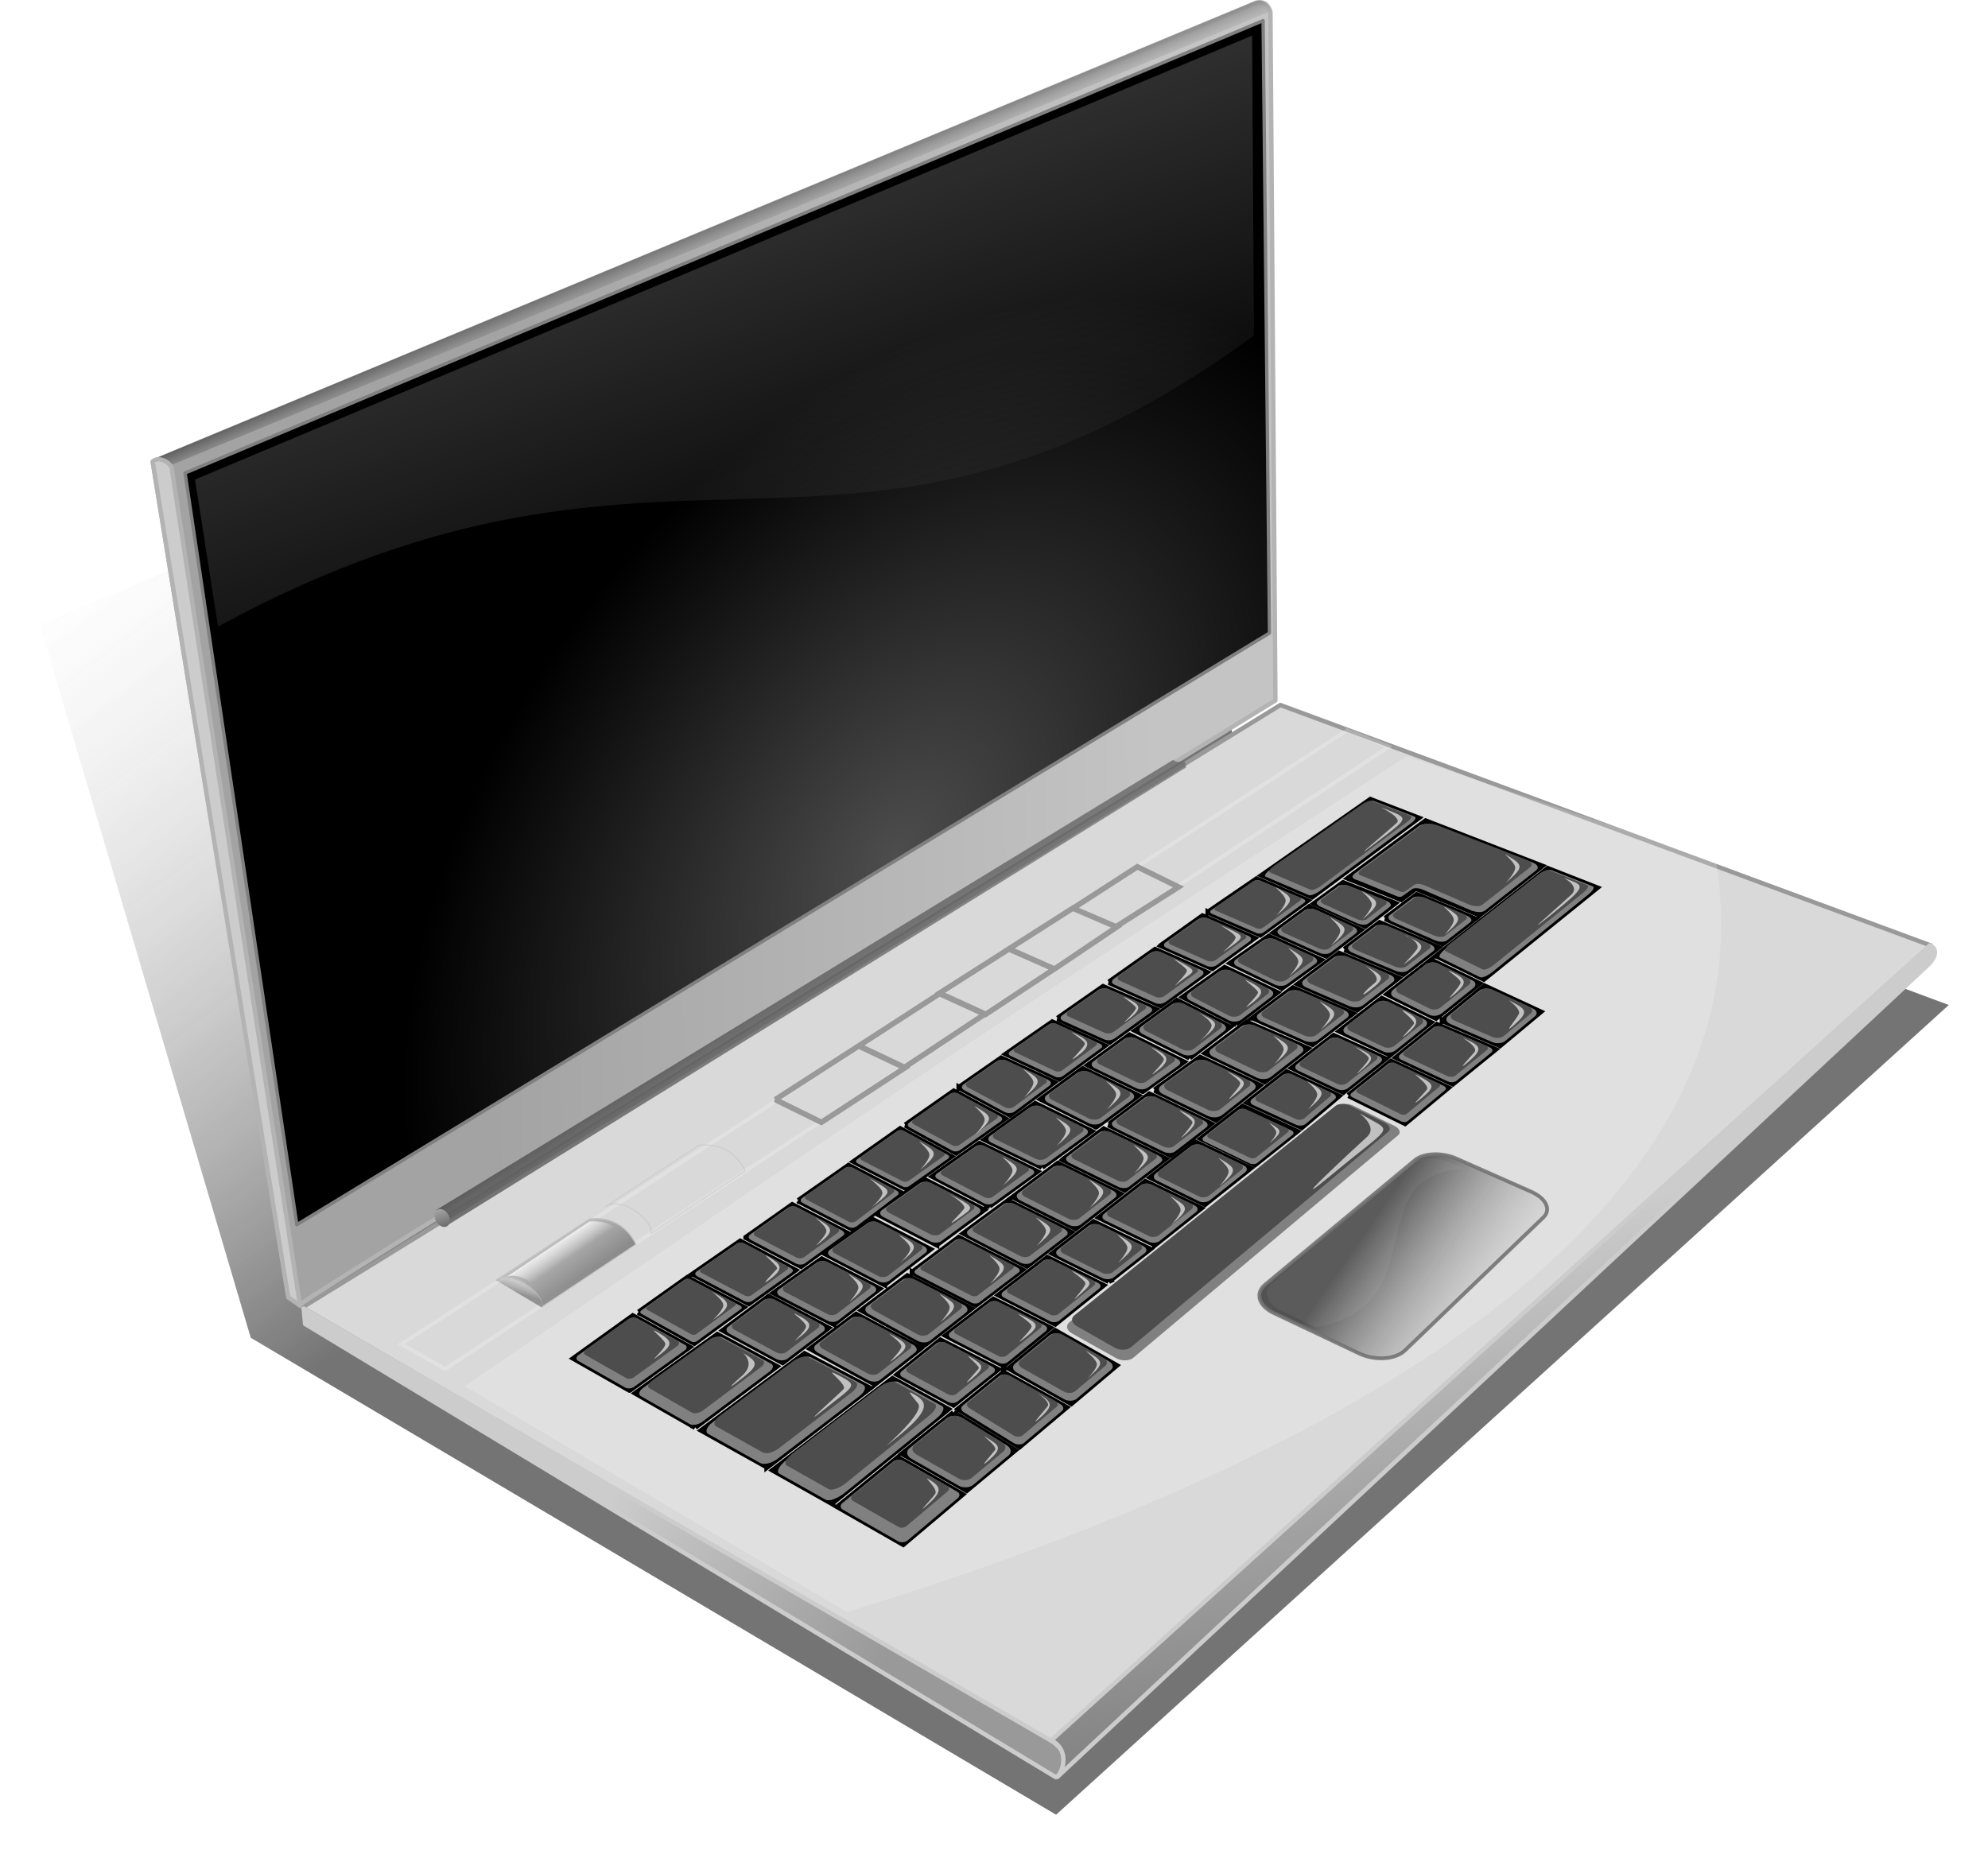 <svg xmlns="http://www.w3.org/2000/svg" xmlns:xlink="http://www.w3.org/1999/xlink" viewBox="0 0 370.31 345.41" version="1.0"><defs><linearGradient id="m" y2="151.5" gradientUnits="userSpaceOnUse" x2="157.94" y1="69.689" x1="128.85"><stop offset="0" stop-color="#fff"/><stop offset="1" stop-color="#fff" stop-opacity="0"/></linearGradient><linearGradient id="c"><stop offset="0" stop-color="#fff"/><stop offset="1" stop-color="#fff" stop-opacity="0"/></linearGradient><linearGradient id="a"><stop offset="0" stop-color="#2b2b2b"/><stop offset="1" stop-color="gray" stop-opacity="0"/></linearGradient><linearGradient id="s" y2="294.59" gradientUnits="userSpaceOnUse" x2="334.11" gradientTransform="matrix(.719 0 0 .715 59.91 72.45)" y1="263.72" x1="289.42"><stop offset="0" stop-color="#404040"/><stop offset="1" stop-color="#fff" stop-opacity="0"/></linearGradient><linearGradient id="i" y2="120.95" gradientUnits="userSpaceOnUse" x2="65.84" y1="110.96" x1="61.558"><stop offset="0" stop-color="#595959"/><stop offset="1" stop-color="#fff" stop-opacity="0"/></linearGradient><linearGradient id="k" y2="263.18" gradientUnits="userSpaceOnUse" x2="175.06" y1="218.95" x1="145.2"><stop offset="0" stop-color="#4a4a4a"/><stop offset="1" stop-color="#ccc" stop-opacity="0"/></linearGradient><linearGradient id="g" y2="352.42" gradientUnits="userSpaceOnUse" x2="343.23" y1="255.79" x1="326.87"><stop offset="0" stop-color="#ccc"/><stop offset="1" stop-color="#7a7a7a"/></linearGradient><linearGradient id="f" y2="349.45" gradientUnits="userSpaceOnUse" x2="172.96" y1="316.25" x1="123.89"><stop offset="0" stop-color="#ccc"/><stop offset="1" stop-color="#999"/></linearGradient><linearGradient id="h" y2="172.54" gradientUnits="userSpaceOnUse" x2="227.05" y1="173.37" x1="102.6"><stop offset="0" stop-color="#a3a3a3"/><stop offset="1" stop-color="#c4c4c4"/></linearGradient><linearGradient id="e" y2="134.43" gradientUnits="userSpaceOnUse" x2="22.171" y1="254.93" x1="113.18"><stop offset="0" stop-color="#464646"/><stop offset="1" stop-color="#ccc" stop-opacity="0"/></linearGradient><linearGradient id="b"><stop offset="0" stop-color="#a3a3a3"/><stop offset="1" stop-color="#515151"/></linearGradient><linearGradient id="r" y2="270.64" xlink:href="#c" gradientUnits="userSpaceOnUse" x2="115.43" y1="267.32" x1="113.22"/><linearGradient id="p" y2="272.67" xlink:href="#a" gradientUnits="userSpaceOnUse" x2="108.32" y1="275.57" x1="107.47"/><linearGradient id="n" y2="259.52" gradientUnits="userSpaceOnUse" x2="93.066" y1="262.8" x1="92.464"><stop offset="0" stop-color="#6f6f6f"/><stop offset="1" stop-color="#a9a9a9"/></linearGradient><linearGradient id="o" y2="275.89" xlink:href="#b" gradientUnits="userSpaceOnUse" x2="117.06" y1="269.24" x1="112.19"/><filter id="l" color-interpolation-filters="sRGB"><feGaussianBlur stdDeviation=".768"/></filter><filter id="q" color-interpolation-filters="sRGB"><feGaussianBlur stdDeviation=".213"/></filter><filter id="u" color-interpolation-filters="sRGB"><feGaussianBlur stdDeviation=".778"/></filter><filter id="d" color-interpolation-filters="sRGB"><feGaussianBlur stdDeviation="3.167"/></filter><filter id="t" color-interpolation-filters="sRGB"><feGaussianBlur stdDeviation=".379"/></filter><radialGradient id="j" gradientUnits="userSpaceOnUse" cy="199.74" cx="180.01" gradientTransform="matrix(.671 -.9 .566 .422 -55.578 271.78)" r="104.54"><stop offset="0" stop-color="#4d4d4d"/><stop offset="1"/></radialGradient></defs><path d="M205.33 377.48L51.47 286.34 11.168 150l216.35-90.098 11.54 111.91 136.82 50.94-170.55 154.73z" transform="translate(-3.477 -29.938) scale(.975)" opacity=".865" filter="url(#d)" fill-rule="evenodd" fill="url(#e)"/><path d="M92.35 238.496l8.877 4.869 17.326-11.458-8.696-4.586-17.508 11.174z" stroke="#000" stroke-width="1.023" fill="none"/><path d="M56.276 243.616l141.12 81.93 162.29-149.38-121.19-44.81-182.22 112.26z" stroke-linejoin="round" fill-rule="evenodd" stroke="#999" stroke-linecap="round" stroke-width=".818" fill="#d9d9d9"/><path d="M261.98 140.916c-89.274 58.098-90.938 59.703-175.42 117.33l71.186 42.106c83.783-25.593 173.23-70.287 161.89-140.04l-35.67-11.962-21.988-7.44z" opacity=".363" fill-rule="evenodd" fill="#fff" fill-opacity=".505"/><path d="M68.172 278.57l.257 2.87 139.81 84.42c3.252-1.754 1.918-5.254-1.183-6.987l-138.89-80.3z" stroke-linejoin="round" fill-rule="evenodd" stroke="#ccc" stroke-linecap="round" stroke-width=".818" fill="url(#f)" transform="translate(-11.6 -34.764)"/><path d="M371.08 210.9c1.562.665 1.058 2.38-.545 3.828l-162.01 151.13c1.34-1.39 2.106-5.27-1.113-6.838l163.66-148.12z" stroke-linejoin="round" fill-rule="evenodd" stroke="#ccc" stroke-linecap="round" stroke-width=".818" fill="url(#g)" transform="translate(-11.6 -34.764)"/><path d="M40.042 120.75s25.473 159.15 27.581 157c2.108-2.158 181.55-112.49 181.55-112.49l-.924-128.24c-.32-1.255-1.217-2.13-2.638-1.759l-205.57 85.49z" stroke-linejoin="round" fill-rule="evenodd" stroke="#b3b3b3" stroke-linecap="round" stroke-width=".818" fill="url(#h)" transform="translate(-11.6 -34.764)"/><path d="M245.45 34.999c2.067-.425 2.446.885 2.96 1.813L43.74 121.32c-1.51-1.06-1.743-1.304-3.674-.94l205.38-85.382z" fill-rule="evenodd" fill="url(#i)" transform="translate(-11.6 -34.764)"/><path d="M46.072 122.89l200.81-84.281 1.19 114.1-181.18 110.23-20.818-140.05z" stroke-linejoin="round" fill-rule="evenodd" stroke="gray" stroke-width=".623" fill="url(#j)" transform="translate(-11.6 -34.764)"/><path d="M258.7 139.136L82.93 255.056l-8.169-4.62 176.18-114.38 7.762 3.076z" stroke-opacity=".21" stroke="#fff" stroke-width=".723" fill="none"/><path d="M28.443 86.056c.687-.904 2.58-.471 3.506.958l23.934 156.24-2.19-1.54-25.25-155.66z" stroke-linejoin="round" fill-rule="evenodd" stroke="#b3b3b3" stroke-linecap="round" stroke-width=".818" fill="#ccc"/><path d="M92.829 260.22l137.25-83.86c1.742 1.069 2.362-.675 2.422 1.404l-137.78 85.42c-.243-1.966.395-1.936-1.893-2.964z" fill-rule="evenodd" fill="url(#k)" transform="translate(-11.6 -34.764)"/><path d="M244.83 41.397L47.92 124.114l4.293 27.388c85.387-46.4 117.38.88 192.96-54.216l-.341-55.887z" opacity=".462" filter="url(#l)" fill-rule="evenodd" fill="url(#m)" transform="translate(-11.6 -34.764)"/><path d="M95.159 261.5a1.622 1.622 0 11-3.243 0 1.622 1.622 0 013.243 0z" transform="matrix(.676 -.411 .558 .941 -126.8 19.269)" color="#000" fill="url(#n)"/><g opacity=".6"><path d="M112.55 278.27l17.521-11.661c-1.467-3.007-4.205-5.162-8.603-4.768l-17.42 11.443c3.037-2.075 8.938 2.527 8.502 4.986z" stroke-linejoin="round" fill-rule="evenodd" stroke="#b3b3b3" stroke-width=".205" fill="url(#o)" transform="translate(-11.6 -34.764)"/><path d="M104.03 273.3c3.467-2.241 9.402 3.315 8.491 5.064l-8.491-5.064z" opacity=".69" fill="url(#p)" transform="translate(-11.6 -34.764)"/><path d="M112.99 277.17l16.199-10.79c-1.3-2.63-3.729-4.516-7.629-4.17l-16.109 10.598c2.767-1.151 7.115 2.358 7.54 4.362z" transform="matrix(.956 0 0 .972 -6.448 -27.268)" filter="url(#q)" fill-rule="evenodd" fill="url(#r)"/></g><g opacity=".336"><path d="M112.55 278.27l17.521-11.661c-1.467-3.007-4.205-5.162-8.603-4.768l-17.42 11.443c3.037-2.075 8.938 2.527 8.502 4.986z" stroke-linejoin="round" fill-rule="evenodd" stroke="#b3b3b3" stroke-width=".205" fill="url(#o)" transform="translate(8.738 -48.478)"/><path d="M104.03 273.3c3.467-2.241 9.402 3.315 8.491 5.064l-8.491-5.064z" opacity=".69" fill="url(#p)" transform="translate(8.738 -48.478)"/><path d="M112.99 277.17l16.199-10.79c-1.3-2.63-3.729-4.516-7.629-4.17l-16.109 10.598c2.767-1.151 7.115 2.358 7.54 4.362z" transform="matrix(.956 0 0 .972 13.89 -40.982)" filter="url(#q)" fill="url(#r)" fill-rule="evenodd"/></g><g><path d="M199.22 246.336l50.096-40.3c.603-.48 1.846-.49 2.791-.023l7.651 3.763c.96.473 1.256 1.25.662 1.74l-49.332 41.46c-.74.612-2.16.643-3.182.07l-8.226-4.618c-1.004-.563-1.208-1.497-.46-2.092" fill="gray"/><path d="M196.56 247.956l11.362 6.455-8.365 7.048-11.552-6.513 8.555-6.99zM186.94 255.736l11.661 6.476-8.695 7.311-11.362-7.015 8.396-6.772zM177.65 263.206l11.366 7.001-8.949 7.447-11.939-6.816 9.523-7.632zM167.24 271.616l11.984 6.827-10.982 9.262-12.179-6.968 11.177-9.121zM251.21 204.086l10.51 5.203 7.97-6.604-10.562-4.918-7.918 6.32zM260.12 197.016l7.552-6.092 10.804 4.624-7.853 6.37-10.503-4.902zM268.69 190.146l10.711 4.627 7.495-6.241-10.342-4.785-7.864 6.4zM267.47 189.676l-8.996-4.459 8.098-6.297 8.923 4.328-8.025 6.428zM154.95 280.076l-10.935-6.157 22.239-17.025 10.307 5.67-21.611 17.511zM267.61 178.096l8.777 4.303 21.02-16.982-9.094-3.562-20.703 16.241zM275.61 170.426l11.54-9.067-21.586-8.378-14.401 10.64 9.828 3.936 2.723-2.082 11.896 4.95zM264.15 152.416l-19.712 14.635-9.32-3.978 20.15-14.084 8.882 3.427zM142.89 273.296l19.109-14.653-12.138-6.391-19.141 14.243 12.17 6.8zM129.49 265.896l15.134-11.302-10.992-5.92-15.207 10.899 11.066 6.323zM117.27 258.986l11.112-7.997-10.506-5.797-10.989 7.893 10.382 5.901zM118.98 244.496l9.037-6.418 10.446 5.486-9.136 6.682-10.347-5.75zM177.6 261.736l8.245-6.587-10.67-5.44-7.965 6.382 10.39 5.645zM162.97 257.856l8.42-6.603-11.902-6.342-8.488 6.377 11.97 6.568zM145.78 253.836l8.45-6.409-11.057-5.85-8.441 6.284 11.048 5.975zM129.09 237.376l8.804-6.092 10.197 5.385-8.607 6.177-10.393-5.47zM155.28 246.666l8.483-6.54-10.695-5.527-8.902 6.284 11.114 5.783zM138.98 230.556l8.594-6.069 10.15 5.246-8.514 6.177-10.23-5.354zM172.25 250.556l8.617-6.735-11.837-6.078-8.488 6.377 11.707 6.436zM186.98 254.396l8.558-6.998-10.504-5.301-8.806 6.72 10.752 5.579zM196.56 246.656l8.92-7.163-10.373-5.17-9.036 6.951 10.489 5.382zM206.54 238.716l7.626-5.974-10.446-5.064-7.602 5.854 10.423 5.184zM215.14 231.906l8.511-6.766-10.307-4.98-8.572 6.682 10.368 5.064zM224.46 224.356l8.393-6.67-10.109-4.839-8.41 6.522 10.126 4.987zM233.78 216.966l7.752-6.162-10.085-4.648-7.674 5.976 10.007 4.834zM242.47 210.036l6.85-5.811-9.651-4.5-7.262 5.681 10.063 4.63zM250.21 203.456l7.772-6.174-9.552-4.301-7.723 5.977 9.503 4.498zM258.94 196.506l7.508-6.01-9.057-4.432-7.822 6.042 9.371 4.4zM148.72 223.706l9.34-6.534 9.73 5.059-8.933 6.782-10.137-5.307zM159.09 216.406l8.594-6.069 9.452 5.153-8.374 5.897-9.672-4.981zM168.67 209.626l8.99-6.302 9.453 5.095-9.003 6.363-9.44-5.156zM178.67 202.606l7.826-5.44 9.8 4.504-8.146 6.057-9.48-5.121zM187.47 196.366l8.548-5.929 9.684 4.407-8.374 6.13-9.858-4.608zM197.02 189.746l8.452-5.898 9.685 4.198-8.436 6.08-9.701-4.38zM206.58 183.006l8.594-6.069 9.545 4.221-8.514 6.177-9.625-4.329zM216.29 176.166l7.71-5.486 9.567 4.127-7.745 5.595-9.532-4.236zM225.05 169.956l9.002-6.162 9.428 4.011-8.712 6.34-9.718-4.19zM169.96 237.036l8.615-6.449 11.775 6.01-8.562 6.52-11.828-6.081zM179.55 229.786l8.198-6.025 11.707 5.83-8.173 6.276-11.732-6.081zM188.75 223.006l8.3-6.215 11.54 5.667-8.203 6.406-11.636-5.858zM198.02 216.066l11.507 5.641 7.521-5.798-11.436-5.532s-7.56 5.721-7.591 5.689zM206.51 209.556l11.507 5.641 7.521-5.799-11.436-5.531s-7.56 5.721-7.591 5.689zM215.1 203.106l11.411 5.545 8.095-6.414-11.051-5.204-8.454 6.073zM224.6 196.226l11.009 5.28 7.905-6.15-11.267-4.875-7.647 5.745zM233.43 189.646l11.054 4.918 7.43-5.708-11.074-4.764-7.41 5.554zM241.85 183.336l10.988 4.769 7.585-5.863-10.982-4.595-7.591 5.689zM250.46 176.886l10.941 4.602 6.436-4.94-10.849-4.606-6.529 4.944z" fill-rule="evenodd" stroke="#000" stroke-width="1.023" fill="#f0f"/><path d="M258.04 171.136l10.693 4.692 5.939-4.624-10.758-4.492-5.873 4.424zM164.74 239.306l8.483-6.54-10.695-5.527-8.902 6.284 11.114 5.783zM174.46 231.896l8.755-6.45-10.966-5.617-8.903 6.284 11.114 5.783zM184.29 224.696l8.845-6.405-10.695-5.21-8.677 6.103 10.527 5.512zM194.09 217.446l9.17-6.668-10.422-5.144-9.35 6.669 10.603 5.143zM204.15 209.946l7.805-5.817-10.28-4.977-7.736 5.644 10.21 5.15zM212.85 203.316l7.602-5.455-10.04-4.985-7.682 5.561 10.12 4.879zM221.57 197.066l7.43-5.705-9.739-4.931-7.72 5.577 10.03 5.06zM230.18 190.766l7.652-5.837-9.718-4.634-7.688 5.454 9.754 5.017zM238.77 184.076l7.219-5.212-9.654-4.376-7.081 4.956 9.516 4.632zM247.05 178.096l6.314-4.822-9.475-4.307-6.552 4.793 9.713 4.336zM254.33 172.536l5.455-4.235-9.61-3.81-5.242 3.8 9.397 4.245z" fill-rule="evenodd" stroke="#000" stroke-width="1.023" fill="#f0f"/><path d="M280.41 193.936l5.504-4.584c.547-.455.393-1.095-.348-1.438l-7.595-3.514c-.781-.361-1.874-.278-2.447.188l-5.775 4.7c-.584.475-.4 1.14.41 1.49l7.865 3.398c.767.33 1.83.223 2.386-.24M212.9 232.136l-7.95-3.854c-.684-.332-1.635-.288-2.136.097l-5.785 4.455c-.507.39-.366.977.316 1.316l7.932 3.945c.697.347 1.67.307 2.178-.091l5.803-4.547c.502-.393.341-.982-.358-1.321M224.97 171.106l7.608 3.282c.55.237.641.682.204.997l-6.159 4.45c-.442.319-1.24.38-1.787.137l-7.579-3.369c-.534-.237-.61-.68-.17-.994l6.13-4.362c.436-.31 1.216-.372 1.753-.141M188.92 224.346l9.309 4.635c.677.337.857.891.4 1.242l-6.498 4.99c-.47.363-1.399.37-2.078.018l-9.329-4.835c-.652-.338-.795-.89-.323-1.237l6.518-4.79c.458-.338 1.35-.348 2.001-.023M168.33 210.696l8.196 4.468c.34.185.364.508.055.725l-7.262 5.115c-.308.217-.834.247-1.181.069l-8.387-4.32c-.365-.188-.405-.519-.09-.742l7.454-5.263c.317-.223.859-.246 1.215-.052M178.4 279.136l-9.307 7.848c-.471.398-1.266.481-1.782.186l-10.32-5.904c-.514-.294-.541-.846-.061-1.238l9.472-7.73c.465-.38 1.246-.452 1.751-.164l10.156 5.786c.507.289.548.83.092 1.216M204.56 239.036l-8.559-4.265c-.496-.248-1.24-.181-1.67.149l-7.455 5.734c-.447.344-.403.828.1 1.085l8.654 4.441c.514.264 1.283.191 1.724-.163l7.36-5.91c.423-.34.354-.818-.154-1.071M178.41 203.736l7.947 4.283c.42.226.439.633.043.913l-7.569 5.35c-.399.281-1.057.324-1.476.095l-7.936-4.335c-.414-.226-.427-.633-.029-.912l7.558-5.298c.395-.277 1.047-.32 1.462-.096M146.51 272.006l17.542-13.429c1.225-.938 2.687-1.422 3.287-1.092l8.134 4.473c.604.333.14 1.371-1.05 2.336l-17.047 13.814c-1.337 1.084-2.94 1.672-3.58 1.311l-8.63-4.858c-.636-.358-.032-1.501 1.345-2.555M170.04 250.526l-9.236-4.921c-.728-.388-1.73-.387-2.249.003l-6.586 4.948c-.535.402-.378 1.049.355 1.45l9.288 5.096c.754.414 1.79.412 2.32-.005l6.533-5.123c.515-.403.324-1.05-.425-1.449M162.67 239.556l-8.504-4.395c-.605-.312-1.483-.288-1.97.056l-7.079 4.996c-.523.37-.44.931.189 1.259l8.838 4.598c.632.329 1.545.283 2.043-.101l6.745-5.2c.464-.358.347-.899-.262-1.213M138.65 231.686l8.674 4.58c.421.223.478.605.128.856l-7.322 5.254c-.361.26-.999.287-1.428.061l-8.841-4.653c-.43-.226-.48-.615-.11-.871l7.49-5.182c.358-.248.986-.268 1.409-.045M197.82 262.876l-7.096 5.967c-.45.378-1.306.379-1.915.003l-9.27-5.724c-.55-.339-.64-.893-.206-1.243l6.852-5.527c.421-.34 1.212-.362 1.776-.048l9.514 5.284c.625.347.78.922.345 1.288M227.71 190.706l-7.152-3.622c-.718-.363-1.74-.334-2.296.067l-5.67 4.095c-.58.42-.455 1.059.284 1.432l7.366 3.716c.737.371 1.78.323 2.34-.106l5.456-4.19c.534-.41.387-1.03-.328-1.392M219.27 197.276l-7.64-3.793c-.673-.334-1.627-.307-2.138.063l-5.846 4.232c-.507.367-.367.926.311 1.253l7.702 3.713c.66.319 1.596.285 2.098-.075l5.785-4.151c.505-.363.384-.916-.272-1.242M268.6 191.326l8.866 3.795c.557.238.693.685.304 1l-6.445 5.229c-.391.317-1.143.368-1.684.115l-8.62-4.023c-.502-.234-.602-.666-.226-.97l6.198-5c.374-.302 1.09-.367 1.607-.146M192.19 217.836l-8.869-4.32c-.49-.24-1.209-.202-1.614.083l-7.196 5.062c-.415.292-.363.73.12.983l8.728 4.57c.514.269 1.27.239 1.694-.068l7.335-5.31c.413-.3.324-.746-.198-1M216.14 177.366l7.59 3.356c.545.241.6.713.123 1.06l-6.77 4.911c-.489.355-1.326.442-1.876.195l-7.653-3.442c-.543-.245-.581-.722-.087-1.07l6.833-4.826c.482-.34 1.302-.422 1.84-.184M206.45 184.266l7.7 3.338c.558.241.63.71.158 1.05l-6.708 4.834c-.485.35-1.328.429-1.887.176l-7.714-3.482c-.542-.245-.585-.715-.098-1.055l6.72-4.69c.473-.329 1.288-.405 1.829-.17M234.68 164.056l8.177 3.479c.348.148.38.449.07.674l-7.556 5.498c-.33.241-.887.31-1.246.156l-8.428-3.634c-.355-.153-.366-.465-.024-.699l7.806-5.343c.32-.22.856-.278 1.201-.131M179.38 231.006l10.151 5.181c.451.23.553.615.229.863l-7.382 5.62c-.33.252-.96.266-1.413.033l-10.197-5.243c-.45-.231-.545-.617-.214-.865l7.427-5.56c.327-.245.95-.258 1.399-.029M196.75 190.766l8.207 3.735c.414.188.47.543.125.795l-7.096 5.195c-.363.266-.996.321-1.417.125l-8.354-3.906c-.412-.193-.444-.555-.074-.812l7.244-5.024c.352-.244.96-.292 1.365-.108M143.64 254.066l-9.07-4.885c-.524-.282-1.52-.097-2.236.417l-12.547 8.992c-.757.543-.945 1.223-.418 1.524l9.13 5.218c.545.311 1.594.108 2.348-.456l12.486-9.324c.712-.533.848-1.195.307-1.486M128.54 238.356l9.36 4.916c.308.162.348.445.089.635l-8.186 5.987c-.267.195-.728.215-1.034.045l-9.271-5.152c-.29-.161-.311-.442-.048-.629l8.098-5.75c.257-.183.699-.206.992-.052M153.05 246.806l-8.726-4.617c-.64-.338-1.547-.317-2.037.048l-6.661 4.959c-.497.37-.383.945.256 1.29l8.718 4.715c.652.353 1.578.333 2.075-.044l6.669-5.057c.49-.372.358-.949-.294-1.294M179.5 243.116l-9.183-4.716c-.712-.366-1.7-.345-2.22.045l-6.585 4.95c-.534.4-.401 1.034.302 1.42l9.083 4.994c.75.412 1.795.404 2.337-.02l6.687-5.226c.527-.412.337-1.057-.421-1.447M160.74 257.976l-9.651-5.082c-.68-.358-2.078-.011-3.139.778l-15.219 11.325c-1.111.827-1.461 1.801-.78 2.182l9.676 5.407c.7.392 2.16.02 3.271-.832l15.194-11.65c1.059-.812 1.346-1.76.648-2.128M158.78 217.546l8.278 4.303c.403.21.443.596.088.866l-7.598 5.768c-.384.292-1.034.35-1.454.13l-8.623-4.514c-.418-.22-.43-.622-.029-.904l7.944-5.557c.371-.26.993-.3 1.394-.092M184.83 254.636l-8.708-4.44c-.528-.268-1.279-.222-1.685.103l-6.5 5.208c-.405.324-.318.81.196 1.09l8.479 4.606c.544.296 1.321.265 1.74-.07l6.73-5.376c.42-.336.307-.836-.252-1.121M187.85 271.186l-6.572 5.47c-.668.555-1.886.615-2.736.13l-8.768-5.006c-.907-.518-1.068-1.397-.358-1.966l6.994-5.605c.69-.554 1.944-.568 2.807-.036l8.346 5.14c.81.5.936 1.333.287 1.873M206.94 255.236l-6.366 5.364c-.56.471-1.625.506-2.387.076l-8.791-4.956c-.768-.433-.924-1.159-.351-1.627l6.51-5.319c.56-.457 1.618-.48 2.373-.051l8.647 4.912c.75.426.913 1.14.365 1.601M194.58 246.916l-8.621-4.35c-.516-.26-1.271-.21-1.696.114l-7.226 5.515c-.45.343-.39.84.138 1.115l8.824 4.579c.54.28 1.33.217 1.767-.14l7.024-5.744c.412-.338.318-.823-.21-1.089M148.44 224.926l8.418 4.35c.482.25.55.682.153.971l-7.06 5.123c-.408.295-1.128.328-1.614.074l-8.484-4.44c-.481-.252-.537-.688-.126-.979l7.127-5.032c.402-.284 1.109-.314 1.586-.067M182.08 224.866l-8.72-4.467c-.618-.316-1.514-.29-2.01.061l-7.08 4.997c-.513.363-.424.918.202 1.243l8.838 4.599c.635.33 1.554.296 2.06-.076l6.96-5.129c.489-.36.377-.907-.25-1.228M172.13 232.206l-8.504-4.395c-.605-.312-1.483-.288-1.971.056l-7.078 4.996c-.523.37-.44.931.189 1.259l8.837 4.598c.633.329 1.546.283 2.044-.101l6.745-5.2c.464-.358.347-.899-.262-1.213M262.26 208.846l6.912-5.726c.288-.24.198-.581-.201-.767l-9.16-4.266c-.378-.176-.912-.133-1.198.096l-6.867 5.48c-.296.236-.232.576.144.762l9.114 4.512c.398.196.958.156 1.256-.091M243.79 166.766l-8.036-3.43c-.35-.15.04-.74.87-1.319l17.364-12.137c.713-.499 1.553-.794 1.888-.665l7.658 2.955c.344.133.063.654-.634 1.171l-16.987 12.611c-.813.604-1.762.968-2.124.814M127.58 250.546l-8.903-4.912c-.44-.242-1.166-.169-1.63.164l-9.312 6.689c-.465.334-.49.801-.056 1.048l8.798 5c.444.252 1.18.183 1.65-.155l9.417-6.777c.469-.338.485-.81.036-1.057" opacity=".997" fill="gray"/><path d="M285.55 160.736l-17.767-6.896c-1.217-.472-2.762-.455-3.443.049l-11.882 8.78c-.714.527-.86.98.524 1.365l6.756 2.761c1.092.447 1.09.47 2.04-.222l1.264-.921c.276-.202 1.105-.28 1.994.103l9.152 3.943c1.01.281 1.886.367 2.456-.08l9.522-7.482c.548-.431.279-1.053-.616-1.4" fill="gray"/><path d="M240.53 210.606l-8.478-3.908c-.436-.201-1.057-.152-1.393.11l-6.45 5.023c-.342.266-.27.648.163.857l8.412 4.064c.45.218 1.092.173 1.438-.102l6.516-5.18c.34-.269.246-.655-.208-.864M202.16 210.246l-8.226-4.059c-.612-.302-1.542-.235-2.083.15l-7.378 5.263c-.551.392-.493.953.13 1.255l8.368 4.06c.615.298 1.545.221 2.085-.172l7.237-5.262c.531-.386.472-.937-.133-1.235M198.33 217.416l8.954 4.398c.725.355.906.957.404 1.348l-6.366 4.97c-.517.404-1.523.433-2.253.065l-9.03-4.545c-.713-.36-.865-.964-.342-1.356l6.44-4.822c.508-.38 1.485-.406 2.193-.058M187.43 197.596l7.788 3.58c.595.273.717.763.268 1.097l-6.478 4.815c-.475.354-1.328.387-1.904.076l-7.533-4.07c-.502-.271-.534-.744-.078-1.06l6.223-4.326c.432-.3 1.194-.351 1.714-.112M278.02 181.076l17.878-14.444c.835-.675 1.193-1.339.805-1.49l-7.735-3.03c-.365-.143-1.32.26-2.143.907l-17.609 13.813c-.89.698-1.327 1.4-.975 1.573l7.465 3.66c.375.184 1.409-.258 2.314-.99M236.5 184.296l-7.136-3.403c-.693-.33-1.69-.282-2.24.108l-5.646 4.005c-.58.412-.494 1.032.2 1.39l7.163 3.684c.74.38 1.808.332 2.387-.11l5.62-4.286c.547-.418.389-1.036-.348-1.388M222.56 224.616l-8.133-3.93c-.6-.29-1.481-.211-1.978.176l-6.765 5.272c-.505.394-.426.948.177 1.243l8.181 3.996c.609.297 1.503.215 2.004-.184l6.716-5.339c.493-.392.403-.942-.202-1.234M218.87 214.546l5.836-4.5c.462-.356.258-.921-.456-1.267l-8.874-4.292c-.705-.341-1.648-.334-2.114.015l-5.89 4.415c-.476.356-.29.923.42 1.271l8.929 4.378c.719.352 1.678.343 2.149-.02M227.63 207.766l5.944-4.71c.574-.455.37-1.132-.454-1.52l-8.117-3.822c-.802-.378-1.927-.336-2.527.095l-6.208 4.46c-.644.462-.5 1.16.327 1.562l8.38 4.073c.851.413 2.038.35 2.655-.138M248.31 203.756l-7.615-3.55c-.567-.265-1.353-.22-1.764.102l-5.73 4.482c-.438.342-.315.838.276 1.11l7.94 3.654c.585.269 1.389.202 1.802-.148l5.404-4.586c.388-.329.248-.803-.313-1.064M256.89 196.786l-7.411-3.338c-.582-.262-1.43-.177-1.904.19l-5.992 4.638c-.485.375-.411.897.167 1.17l7.374 3.491c.6.285 1.48.202 1.967-.186l6.03-4.79c.477-.379.373-.903-.231-1.175M236.67 200.676l5.806-4.517c.574-.447.332-1.11-.533-1.484l-8.273-3.58c-.792-.342-1.873-.28-2.428.137l-5.617 4.22c-.569.427-.41 1.069.364 1.44l8.084 3.876c.846.406 2.008.366 2.597-.092M210.32 221.096l5.935-4.576c.435-.336.243-.867-.43-1.193l-9.024-4.365c-.664-.32-1.55-.314-1.99.015l-5.99 4.49c-.448.335-.272.868.396 1.196l9.08 4.452c.677.331 1.58.323 2.023-.019M231.7 217.146l-7.844-3.755c-.62-.298-1.535-.214-2.051.186l-6.526 5.061c-.528.41-.453.985.168 1.291l7.858 3.87c.635.312 1.572.227 2.098-.19l6.513-5.176c.515-.41.418-.983-.216-1.287M210.57 203.456l-7.55-3.655c-.743-.36-1.794-.317-2.358.095l-5.681 4.145c-.574.418-.444 1.054.294 1.426l7.499 3.782c.764.386 1.848.35 2.426-.082l5.733-4.272c.57-.425.407-1.067-.363-1.439M259.56 184.366l5.947-4.625c.588-.457 1.584-.57 2.236-.254l6.553 3.179c.66.32.726.954.144 1.42l-5.894 4.721c-.598.48-1.618.6-2.285.269l-6.607-3.275c-.656-.325-.697-.966-.094-1.435M252.12 172.706l-6.959-3.163c-.702-.32-1.65-.298-2.125.05l-4.812 3.52c-.489.357-.303.905.417 1.227l7.134 3.185c.709.316 1.659.28 2.13-.08l4.637-3.542c.458-.35.27-.883-.422-1.197M269.53 175.206l4.362-3.396c.433-.337.124-.882-.688-1.22l-7.901-3.3c-.771-.322-1.733-.32-2.161.002l-4.314 3.25c-.436.328-.174.862.592 1.198l7.853 3.446c.807.354 1.816.364 2.257.02M262.26 180.826l4.727-3.628c.472-.362.212-.925-.583-1.262l-7.968-3.382c-.801-.34-1.832-.323-2.31.039l-4.795 3.63c-.482.366-.22.934.589 1.274l8.036 3.38c.801.337 1.829.314 2.304-.051M258.24 167.846l-7.053-2.796c-.66-.261-1.49-.25-1.868.024l-3.85 2.79c-.393.284-.196.746.449 1.038l6.895 3.116c.74.334 1.674.35 2.083.031l4.006-3.11c.393-.305.094-.794-.662-1.093M244.66 178.266l-7.09-3.214c-.688-.312-1.653-.272-2.168.088l-5.202 3.64c-.526.369-.407.93.271 1.261l6.988 3.401c.722.352 1.74.323 2.277-.064l5.302-3.828c.524-.38.354-.952-.378-1.284M265.27 189.916l-6.652-3.256c-.677-.331-1.678-.247-2.244.191l-5.745 4.438c-.584.452-.49 1.08.21 1.41l6.882 3.23c.68.32 1.676.213 2.237-.235l5.514-4.414c.544-.435.454-1.043-.202-1.364M245.48 193.796l5.457-4.193c.542-.416.31-1.038-.516-1.393l-8.134-3.499c-.802-.345-1.881-.296-2.422.109l-5.442 4.079c-.55.412-.35 1.03.451 1.386l8.119 3.612c.825.368 1.936.322 2.487-.101M253.86 187.316l5.57-4.306c.552-.426.334-1.046-.486-1.39l-8.066-3.374c-.795-.333-1.878-.268-2.43.146l-5.575 4.178c-.565.423-.381 1.042.415 1.387l8.07 3.503c.82.356 1.938.292 2.502-.144" opacity=".997" fill="gray"/><g fill="#4d4d4d"><path d="M176.504 277.87l-7.666 6.466c-.389.328-1.044.396-1.468.153l-8.502-4.864c-.424-.242-.446-.697-.05-1.02l7.802-6.367c.383-.312 1.026-.373 1.443-.135l8.366 4.766c.417.238.451.685.075 1.002M147.753 270.7l15.966-12.222c1.115-.853 2.446-1.294 2.992-.994l7.403 4.072c.55.302.127 1.248-.956 2.126l-15.516 12.573c-1.217.987-2.675 1.522-3.26 1.194l-7.853-4.422c-.58-.326-.03-1.366 1.223-2.325M159.31 257.456l-8.69-4.577c-.612-.322-1.87-.01-2.826.701l-13.705 10.198c-1 .745-1.316 1.622-.703 1.965l8.714 4.87c.63.352 1.946.017 2.945-.75l13.682-10.492c.954-.73 1.213-1.585.584-1.916M142.036 253.405l-7.872-4.24c-.455-.244-1.32-.083-1.941.362l-10.89 7.805c-.657.471-.82 1.062-.363 1.323l7.925 4.528c.473.27 1.383.094 2.037-.395l10.838-8.093c.618-.462.736-1.037.266-1.29M126.213 249.856l-7.683-4.239c-.38-.209-1.006-.146-1.407.142l-8.036 5.772c-.401.288-.423.692-.048.904l7.593 4.316c.382.217 1.017.158 1.423-.134l8.127-5.85c.405-.29.418-.697.031-.91M186.906 270.435l-5.904 4.913c-.6.499-1.694.553-2.457.117l-7.876-4.496c-.815-.466-.96-1.255-.321-1.767l6.282-5.035c.62-.497 1.746-.51 2.521-.032l7.498 4.618c.727.448.84 1.197.257 1.682M196.796 262.12l-6.309 5.305c-.4.336-1.161.337-1.703.002l-8.242-5.089c-.489-.301-.569-.794-.183-1.105l6.093-4.915c.374-.302 1.077-.321 1.578-.043l8.46 4.698c.555.309.694.82.306 1.146M205.91 254.449l-5.633 4.746c-.496.417-1.438.448-2.112.068l-7.78-4.386c-.679-.383-.817-1.025-.31-1.44l5.76-4.706c.496-.405 1.433-.425 2.1-.046l7.652 4.347c.663.377.807 1.008.323 1.417M183.776 254.05l-7.601-3.875c-.461-.235-1.117-.195-1.471.089l-5.675 4.546c-.353.283-.278.707.171.95l7.402 4.023c.475.258 1.154.23 1.52-.062l5.874-4.693c.367-.293.268-.73-.22-.978M169.12 249.979l-8.27-4.406c-.652-.348-1.55-.346-2.014.003l-5.897 4.43c-.479.36-.338.94.318 1.299l8.316 4.563c.675.37 1.602.368 2.077-.004l5.85-4.587c.46-.362.29-.94-.38-1.298M128.565 238.35l8.285 4.35c.273.144.308.395.079.563l-7.246 5.299c-.236.172-.644.19-.914.04l-8.206-4.56c-.257-.143-.276-.391-.043-.557l7.168-5.09c.227-.161.618-.181.877-.045M152.11 246.266l-7.765-4.109c-.57-.3-1.378-.282-1.813.042l-5.929 4.414c-.442.329-.34.841.228 1.149l7.76 4.196c.58.313 1.404.296 1.846-.04l5.935-4.5c.436-.331.319-.845-.262-1.152M161.704 239.035l-7.556-3.905c-.537-.277-1.317-.256-1.75.05l-6.289 4.44c-.465.327-.391.826.168 1.117l7.852 4.085c.562.293 1.372.252 1.815-.09l5.993-4.619c.412-.318.308-.799-.233-1.078M138.65 231.67l7.823 4.132c.38.201.432.545.116.772l-6.604 4.739c-.326.234-.9.259-1.288.055l-7.974-4.197c-.388-.204-.432-.555-.098-.786l6.754-4.674c.323-.224.89-.241 1.271-.04M148.428 224.91l7.507 3.88c.43.222.491.608.136.865l-6.296 4.568c-.363.264-1.005.293-1.439.066l-7.566-3.959c-.429-.225-.478-.614-.112-.873l6.356-4.487c.358-.253.988-.28 1.414-.06M158.738 217.536l7.551 3.926c.369.191.405.543.08.789l-6.93 5.263c-.351.266-.943.319-1.327.118l-7.866-4.118c-.382-.2-.393-.568-.027-.824l7.247-5.07c.339-.238.906-.275 1.272-.084M171.37 231.794l-7.76-4.01c-.551-.285-1.352-.263-1.797.051l-6.458 4.558c-.477.337-.402.85.172 1.148l8.063 4.196c.577.3 1.41.258 1.865-.092l6.153-4.744c.424-.327.317-.82-.238-1.107M178.57 242.594l-8.212-4.217c-.637-.327-1.52-.309-1.985.04l-5.89 4.426c-.477.359-.358.925.27 1.271l8.123 4.466c.672.368 1.606.36 2.09-.018l5.98-4.673c.472-.369.302-.946-.376-1.295M193.636 246.43l-7.686-3.879c-.46-.232-1.133-.186-1.511.102l-6.443 4.917c-.401.306-.347.75.123.994l7.867 4.082c.482.25 1.185.194 1.576-.125l6.26-5.12c.368-.301.284-.734-.186-.971" opacity=".997"/><path d="M200.13 245.06l48.657-39.033c.581-.462 1.78-.471 2.691-.022l6.472 3.176c.925.456 1.21 1.204.638 1.678l-47.921 40.15c-.713.589-2.083.619-3.068.066l-7.026-3.999c-.968-.543-1.164-1.443-.443-2.017"/><path d="M203.619 238.565l-7.635-3.805c-.443-.22-1.107-.162-1.49.133l-6.65 5.115c-.398.306-.359.738.089.968l7.72 3.961c.458.235 1.145.17 1.538-.145l6.565-5.272c.378-.304.316-.73-.138-.955M168.311 210.683l7.43 4.05c.307.167.329.46.05.657l-6.583 4.636c-.28.197-.756.224-1.07.062l-7.603-3.915c-.33-.17-.366-.47-.08-.672l6.755-4.77c.287-.203.778-.224 1.101-.048M181.035 224.307l-7.678-3.933c-.544-.279-1.333-.255-1.77.054l-6.233 4.4c-.452.319-.374.807.178 1.094l7.781 4.049c.56.29 1.369.26 1.814-.067l6.129-4.516c.43-.316.33-.799-.22-1.081M179.47 230.986l9.007 4.597c.4.204.491.545.203.765l-6.55 4.987c-.291.223-.85.235-1.253.028l-9.047-4.651c-.4-.206-.484-.548-.19-.768l6.59-4.933c.29-.217.843-.228 1.24-.025M188.982 224.317l8.274 4.12c.602.3.762.791.356 1.103l-5.776 4.436c-.418.322-1.243.329-1.847.016l-8.29-4.298c-.58-.3-.708-.79-.288-1.1l5.793-4.257c.407-.3 1.2-.308 1.778-.02M212.149 231.742l-7.18-3.48c-.618-.3-1.478-.261-1.93.087l-5.225 4.024c-.457.352-.33.882.285 1.188l7.164 3.564c.63.313 1.509.276 1.967-.083l5.242-4.106c.453-.355.308-.887-.323-1.194M178.355 203.718l7.224 3.893c.382.205.4.576.04.83l-6.88 4.863c-.363.256-.962.295-1.343.087l-7.214-3.94c-.376-.206-.388-.576-.026-.83l6.87-4.816c.36-.251.952-.29 1.33-.087M191.263 217.362l-7.924-3.86c-.438-.214-1.08-.18-1.443.074l-6.43 4.523c-.37.261-.324.652.107.878l7.8 4.084c.459.24 1.135.213 1.513-.06l6.554-4.746c.37-.268.29-.666-.177-.893M198.361 217.393l8.022 3.94c.649.318.811.856.362 1.207l-5.703 4.452c-.463.362-1.365.388-2.019.059l-8.089-4.072c-.64-.322-.775-.864-.307-1.214l5.77-4.32c.455-.34 1.33-.364 1.964-.052M221.743 224.215l-7.335-3.544c-.54-.26-1.335-.19-1.783.158l-6.1 4.755c-.455.355-.385.854.159 1.12l7.378 3.603c.548.268 1.354.194 1.807-.165l6.056-4.814c.444-.354.363-.85-.183-1.113M210.011 219.95l5.279-4.07c.387-.299.216-.772-.382-1.061l-8.027-3.883c-.59-.286-1.38-.28-1.77.013l-5.328 3.993c-.398.299-.242.773.352 1.064l8.077 3.96c.601.295 1.404.288 1.799-.016M201.379 209.865l-7.489-3.695c-.558-.276-1.404-.215-1.897.137l-6.717 4.79c-.501.358-.448.868.12 1.143l7.617 3.695c.56.272 1.407.202 1.899-.155l6.588-4.79c.483-.352.43-.854-.121-1.125M187.438 197.58l7.08 3.255c.54.248.65.693.242.997l-5.888 4.377c-.432.322-1.207.352-1.73.069l-6.848-3.7c-.456-.246-.485-.675-.07-.963l5.655-3.932c.393-.274 1.086-.32 1.559-.102M209.878 203.094l-6.865-3.323c-.675-.328-1.63-.289-2.144.086l-5.165 3.769c-.522.38-.403.958.268 1.296l6.818 3.44c.695.35 1.68.317 2.206-.075l5.212-3.885c.518-.386.37-.97-.33-1.308M196.725 190.759l7.324 3.333c.369.168.419.484.111.71l-6.333 4.635c-.324.237-.888.287-1.264.111l-7.454-3.485c-.368-.172-.397-.495-.067-.724l6.464-4.484c.315-.218.858-.26 1.219-.096M231.02 216.81l-7.187-3.44c-.568-.273-1.406-.197-1.879.17l-5.978 4.637c-.483.374-.415.902.154 1.182l7.199 3.545c.582.286 1.44.209 1.922-.175l5.966-4.74c.472-.375.383-.901-.198-1.18M218.603 213.578l5.287-4.078c.42-.323.234-.835-.413-1.148l-8.04-3.889c-.64-.309-1.493-.303-1.916.014l-5.337 4c-.431.323-.262.837.381 1.152l8.09 3.966c.651.32 1.52.312 1.948-.018M239.682 210.182l-7.586-3.497c-.39-.18-.946-.136-1.246.097l-5.773 4.496c-.305.238-.24.58.147.767l7.527 3.637c.404.195.978.154 1.286-.092l5.832-4.635c.303-.24.22-.586-.187-.773M247.476 203.34l-6.762-3.153c-.504-.235-1.202-.195-1.567.09l-5.088 3.98c-.388.304-.28.745.245.986l7.052 3.245c.519.239 1.232.18 1.599-.132l4.799-4.072c.344-.292.22-.713-.278-.945M262.04 207.512l6.067-5.025c.253-.21.174-.51-.176-.673l-8.039-3.744c-.332-.154-.8-.117-1.052.084l-6.027 4.81c-.26.207-.203.505.127.668l7.999 3.96c.348.172.84.137 1.102-.08M268.658 191.311l8.021 3.434c.504.215.627.619.276.904l-5.832 4.73c-.353.287-1.033.333-1.523.105l-7.797-3.64c-.455-.212-.546-.603-.206-.877l5.608-4.524c.338-.273.986-.332 1.453-.132M280.155 192.989l4.967-4.137c.493-.41.354-.989-.314-1.298l-6.855-3.17c-.705-.327-1.69-.252-2.208.169l-5.211 4.24c-.527.43-.361 1.03.37 1.345l7.098 3.067c.692.299 1.65.201 2.153-.216M206.4 184.254l6.694 2.901c.485.21.547.617.137.913l-5.83 4.202c-.423.304-1.155.373-1.641.153l-6.706-3.027c-.47-.212-.508-.621-.085-.917l5.842-4.076c.41-.287 1.119-.353 1.59-.15M218.337 196.783l-6.716-3.334c-.592-.294-1.43-.27-1.88.055l-5.138 3.72c-.445.323-.323.814.274 1.102l6.77 3.263c.58.28 1.402.251 1.843-.065l5.085-3.65c.444-.318.338-.805-.238-1.09M227.327 206.633l5.292-4.194c.512-.405.33-1.008-.404-1.353l-7.227-3.403c-.714-.337-1.716-.3-2.25.084l-5.527 3.97c-.574.412-.446 1.034.29 1.392l7.463 3.626c.757.369 1.813.313 2.363-.122M236.338 199.453l5.083-3.956c.503-.39.292-.97-.466-1.299l-7.244-3.134c-.694-.3-1.64-.246-2.126.12l-4.918 3.694c-.498.374-.359.936.319 1.261l7.078 3.395c.74.355 1.758.32 2.274-.081M227.03 190.35l-6.493-3.289c-.651-.33-1.58-.303-2.084.06l-5.148 3.72c-.528.38-.413.96.257 1.299l6.688 3.373c.669.338 1.617.294 2.124-.095l4.954-3.804c.485-.372.352-.936-.298-1.264M256.13 196.435l-6.66-2.999c-.524-.235-1.286-.16-1.712.17l-5.385 4.168c-.435.337-.369.806.151 1.053l6.626 3.136c.54.256 1.33.181 1.768-.167l5.42-4.305c.428-.34.334-.811-.209-1.056M264.588 189.593l-6.03-2.951c-.613-.3-1.52-.224-2.034.173l-5.207 4.023c-.529.409-.444.979.19 1.277l6.239 2.929c.615.288 1.519.192 2.027-.214l4.998-4c.493-.395.411-.946-.183-1.237M245.185 192.835l4.896-3.761c.486-.374.278-.931-.463-1.25l-7.297-3.139c-.72-.31-1.688-.266-2.173.098l-4.882 3.659c-.494.37-.314.924.405 1.244l7.283 3.24c.74.33 1.737.29 2.231-.09M235.806 183.957l-6.469-3.084c-.628-.3-1.53-.256-2.03.098l-5.117 3.63c-.527.373-.448.935.182 1.259l6.492 3.34c.671.345 1.639.3 2.164-.1l5.093-3.885c.496-.378.353-.94-.315-1.258M216.086 177.35l6.68 2.954c.48.212.528.627.109.932l-5.958 4.322c-.431.313-1.168.39-1.652.172l-6.735-3.03c-.478-.214-.511-.635-.077-.942l6.014-4.246c.424-.3 1.146-.371 1.62-.162M224.964 171.09l6.782 2.926c.49.211.571.608.182.889l-5.49 3.965c-.394.285-1.105.34-1.593.123l-6.756-3.002c-.476-.212-.543-.607-.15-.887l5.464-3.888c.387-.276 1.083-.332 1.561-.126M244.02 177.953l-6.438-2.918c-.625-.283-1.502-.247-1.97.08l-4.723 3.305c-.478.335-.37.845.246 1.145l6.346 3.089c.655.319 1.579.293 2.066-.059l4.815-3.476c.476-.344.322-.864-.343-1.166M253.552 186.279l4.945-3.822c.49-.379.295-.929-.433-1.233l-7.16-2.996c-.705-.296-1.666-.238-2.157.13l-4.949 3.709c-.5.375-.337.924.369 1.23l7.163 3.11c.729.316 1.72.26 2.222-.128M260.435 183.773l5.245-4.079c.519-.403 1.397-.503 1.972-.224l5.78 2.804c.582.282.64.841.126 1.252l-5.198 4.164c-.527.423-1.427.529-2.015.237l-5.827-2.888c-.579-.287-.615-.852-.083-1.266M251.465 172.38l-6.286-2.858c-.635-.289-1.491-.27-1.92.045l-4.348 3.18c-.441.323-.273.818.377 1.108l6.445 2.877c.64.286 1.498.254 1.924-.072l4.19-3.2c.413-.315.243-.797-.382-1.08M234.64 164.054l7.435 3.163c.317.135.346.408.063.613l-6.87 5c-.3.219-.806.282-1.133.141l-7.663-3.304c-.324-.14-.333-.423-.022-.636l7.098-4.859c.292-.2.778-.252 1.092-.119M261.97 180.04l4.29-3.293c.427-.329.192-.839-.53-1.145l-7.231-3.07c-.728-.309-1.663-.293-2.097.036l-4.352 3.295c-.438.331-.2.847.534 1.155l7.294 3.068c.727.306 1.66.285 2.091-.046M278.344 179.702l16.587-13.4c.775-.626 1.107-1.243.747-1.383l-7.176-2.811c-.339-.133-1.224.242-1.988.841l-16.338 12.816c-.826.648-1.23 1.3-.904 1.46l6.926 3.396c.347.17 1.306-.24 2.146-.919M269.19 174.333l3.893-3.031c.386-.3.11-.787-.614-1.09l-7.051-2.944c-.688-.287-1.547-.286-1.93.001l-3.85 2.9c-.388.293-.154.77.53 1.07l7.008 3.075c.72.316 1.62.325 2.014.018M257.571 167.52l-6.279-2.488c-.588-.233-1.327-.223-1.664.02l-3.427 2.484c-.35.254-.175.665.4.925l6.139 2.774c.658.297 1.49.311 1.854.028l3.567-2.769c.35-.272.083-.707-.59-.973M244.121 165.772l-7.582-3.236c-.33-.141.038-.698.82-1.245l16.385-11.451c.673-.47 1.466-.75 1.781-.628l7.226 2.788c.324.126.06.617-.598 1.106l-16.027 11.899c-.767.57-1.663.913-2.004.767" opacity=".997"/><path d="M284.47 160.249l-16.593-6.44c-1.137-.442-2.58-.426-3.216.045l-11.099 8.2c-.666.492-.802.915.49 1.275l6.31 2.579c1.02.417 1.018.439 1.905-.207l1.18-.861c.26-.188 1.033-.261 1.863.096l8.548 3.683c.943.263 1.762.343 2.294-.076l8.894-6.987c.512-.402.26-.983-.576-1.307"/></g></g><g><path d="M144.41 204.876l8.591 4.219 15.545-10.144-8.607-4.072-15.529 9.997zM160 194.846l8.485 4.015 14.991-9.95-8.392-3.83L160 194.846z" stroke="#999" stroke-width="1.023" fill="none"/><path d="M174.94 185.086l8.607 3.926 12.814-8.476-8.428-3.726-12.993 8.276zM187.94 176.786l8.469 3.743 11.603-7.809-8.175-3.51-11.897 7.576zM199.88 169.226l8.002 3.437 11.644-7.405-7.673-3.765-11.973 7.733z" stroke="#999" stroke-width="1.023" fill="none"/><path d="M247.26 274.11l27.886-23.181c1.598-1.329 4.966-1.492 7.58-.373l14.032 6.218c2.787 1.194 3.852 3.323 2.358 4.78l-25.785 24.79c-1.783 1.74-5.64 1.994-8.61.56l-15.914-7.534c-2.768-1.336-3.442-3.684-1.547-5.26" opacity=".89" stroke-linejoin="round" stroke="#727272" stroke-linecap="round" stroke-width=".699" fill="url(#s)" transform="translate(-11.6 -34.764)"/><g opacity=".65" filter="url(#t)" fill-rule="evenodd" fill="#fff" transform="translate(-11.6 -34.764)"><path d="M203 234.4c2.173 1.342 2.749 1.822.288 4.027-2.482 2.224 1.022-.83.799-2.11-.223-1.273-3.223-3.236-1.087-1.917zM252.35 211.84c2.173 1.342 2.749 1.822.288 4.027-2.482 2.224 1.022-.83.799-2.11-.223-1.273-3.223-3.236-1.087-1.917zM184.97 310.6c2.173 1.342 1.886 2.301-.575 4.507-2.482 2.223.735-.991 1.406-2.014.7-1.068-2.967-3.812-.831-2.493zM205.3 294.59c2.174 1.342 2.62 2.014.16 4.22-2.481 2.222.48-.96 1.278-2.047.778-1.056-3.574-3.492-1.438-2.173zM195.59 302.74c2.173 1.342 2.749 1.822.288 4.027-2.482 2.224.607-1.214 1.086-1.853.564-.753-3.51-3.493-1.374-2.174zM214.63 286.89c2.173 1.342 2.749 1.822.288 4.027-2.482 2.224 1.214-.863.99-2.077-.222-1.21-3.414-3.27-1.278-1.95zM192.63 287.78c2.136 1.32 2.525 1.774-.016 3.9-2.552 2.134 1.054-1.494 1.31-1.982.25-.477-3.43-3.237-1.294-1.918zM178.13 283.72c2.589 1.438 2.945 1.912.288 4.027-2.673 2.128 1.086-1.118 1.086-2.11 0-1.022-3.95-3.348-1.374-1.917zM160.3 279.85c2.301 1.215 3.005 1.95.288 4.027-2.713 2.074 1.374-1.118 1.15-2.077-.238-1.02-3.717-3.153-1.438-1.95zM145.08 275.92c2.174 1.278 2.877 2.046.288 4.027-2.6 1.99 1.182-.863.959-2.141-.223-1.274-3.449-3.181-1.247-1.886zM150.23 286.98c2.174 1.342 2.869 1.929.288 4.027-2.577 2.096-4.233 3.213-.735.128 3.515-3.1-1.69-5.474.447-4.155zM167.87 291.04c3.612 1.918 3.068 1.694-2.62 6.233-5.675 4.526 2.638-2.764 3.483-3.708.815-.91-4.45-4.43-.863-2.525zM182.35 294.84c2.173 1.342 2.27 2.94-3.836 7.863-6.124 4.938 5.671-4.393 4.124-6.393-1.505-1.945-2.424-2.79-.288-1.47zM134.31 283.11c2.62 1.534 2.685 2.205 0 4.219-2.655 1.99 1.438-1.278 1.215-2.237-.217-.929-3.812-3.502-1.215-1.982zM154.86 268.99c2.174 1.342 2.877 2.014.288 4.027-2.62 2.038.767-1.342 1.182-1.853.385-.474-3.606-3.493-1.47-2.174zM170.4 272.57c2.173 1.342 2.749 1.822.288 4.027-2.482 2.224 1.022-.83.799-2.11-.223-1.273-3.223-3.236-1.087-1.917zM187.4 276.3c2.174 1.342 2.749 1.822.288 4.027-2.482 2.224 1.022-.83.799-2.11-.223-1.273-3.223-3.236-1.087-1.917zM202.22 280c2.806 1.388 3.2 1.777.288 4.027-2.87 2.218 1.343-1.333 1.25-2.2-.087-.821-4.381-3.233-1.538-1.827zM164.26 262.08c2.173 1.342 2.864 1.97.288 4.027-2.545 2.032 1.022-.895.99-2.045-.032-1.15-3.414-3.301-1.278-1.982zM179.86 265.28c2.237 1.215 2.877 1.886.288 4.027-2.547 2.107 1.214-.767.99-2.045-.222-1.274-3.523-3.2-1.278-1.982z"/><g><path d="M196.69 269.1c2.174 1.342 2.749 1.822.288 4.027-2.482 2.224 1.022-.83.799-2.11-.223-1.273-3.223-3.236-1.087-1.917zM212.33 272.06c3.032 1.659 2.749 1.822.288 4.027-2.482 2.224 1.258-1.425 1.16-2.245-.087-.73-4.446-3.422-1.448-1.782zM266.51 243.12c4.57 2.563 4.105 1.432-6.493 10.22-10.508 8.714 3.452-4.238 6.235-6.779 2.76-2.52-4.38-6.043.258-3.441zM220.51 265.22c2.173 1.342 2.749 1.822.288 4.027-2.482 2.224 1.022-.83.799-2.11-.223-1.273-3.223-3.236-1.087-1.917zM230.42 258.12c2.173 1.342 2.749 1.822.288 4.027-2.482 2.224 1.022-.83.799-2.11-.223-1.273-3.223-3.236-1.087-1.917zM239.37 250.96c2.173 1.342 2.749 1.822.288 4.027-2.482 2.224 1.022-.83.799-2.11-.223-1.273-3.223-3.236-1.087-1.917zM205.34 262.05c2.173 1.342 2.749 1.822.288 4.027-2.482 2.224 1.022-.83.799-2.11-.223-1.273-3.223-3.236-1.087-1.917zM189.68 257.87c3.772 1.982 3.132 1.95.288 4.027-2.785 2.034.435-.83 1.206-1.928.742-1.057-5.24-4.067-1.494-2.099zM174.62 254.92c2.813 1.662 3.196 1.758.288 4.027-2.87 2.239 1.278-.767 1.054-2.045-.222-1.274-4.107-3.616-1.342-1.982zM183.63 247.89c2.173 1.342 2.749 1.822.288 4.027-2.482 2.224 1.022-.83.799-2.11-.223-1.273-3.223-3.236-1.087-1.917zM193.92 241.31c2.173 1.342 2.749 1.822.288 4.027-2.482 2.224 1.022-.83.799-2.11-.223-1.273-3.223-3.236-1.087-1.917zM199.1 250.77c2.174 1.342 2.749 1.822.288 4.027-2.482 2.224 1.022-.83.799-2.11-.223-1.273-3.223-3.236-1.087-1.917zM209.07 243.42c2.173 1.342 2.749 1.822.288 4.027-2.482 2.224 1.022-.83.799-2.11-.223-1.273-3.223-3.236-1.087-1.917zM215.21 254.99c2.173 1.342 2.749 1.822.288 4.027-2.482 2.224 1.022-.83.799-2.11-.223-1.273-3.223-3.236-1.087-1.917zM223.52 248.53c2.173 1.342 2.749 1.822.288 4.027-2.482 2.224 1.022-.83.799-2.11-.223-1.273-3.223-3.236-1.087-1.917zM218.41 236.64c2.174 1.342 2.749 1.822.288 4.027-2.482 2.224 1.022-.83.799-2.11-.223-1.273-3.223-3.236-1.087-1.917zM232.14 242.01c2.38 1.193 2.84 1.822.378 4.027-2.481 2.224 1.294-1.509 1.206-2.2-.088-.686-4.036-3.056-1.584-1.827zM212.05 227.46c2.4 1.162 3.02 1.958.288 4.027-2.726 2.065 1.43-1.644 1.341-2.29-.1-.735-4.011-2.89-1.629-1.737zM235.78 223.91c2.354 1.252 3.246 1.596.288 4.027-2.937 2.414 1.43-.921 1.206-2.2-.223-1.273-3.83-3.07-1.494-1.827zM226.84 230.27c2.31 1.184 2.93 2.003.288 4.027-2.639 2.022 1.384-1.373 1.25-2.2-.148-.922-3.838-3.007-1.538-1.827zM273.51 223.26c2.286 1.207 2.666 2.008.288 4.027-2.391 2.03.842-1.13 1.183-1.793.332-.646-3.74-3.432-1.471-2.234zM221.65 220.83c2.264 1.116 2.884 1.732.288 3.756-2.62 2.042 1.43-1.373 1.25-2.064-.175-.681-3.766-2.79-1.538-1.692zM231.63 214.11c3.373 1.833 2.252 1.55-.3 3.62-2.524 2.048 1.562-1.47 1.342-2.2-.221-.728-4.415-3.252-1.042-1.42zM244.42 217.72c2.467 1.297 2.997 1.957.288 4.027-2.707 2.068 1.316-1.44 1.228-2.11-.091-.693-3.966-3.205-1.516-1.917zM258.23 221.81c2.173 1.342 2.749 1.822.288 4.027-2.482 2.224 1.022-.83.799-2.11-.223-1.273-3.223-3.236-1.087-1.917zM249.6 228.2c2.173 1.342 2.749 1.822.288 4.027-2.482 2.224 1.022-.83.799-2.11-.223-1.273-3.223-3.236-1.087-1.917zM241.13 234.84c2.761 1.433 2.884 1.867.288 4.027-2.593 2.157 1.294-1.464 1.206-2.29-.095-.885-4.165-3.125-1.494-1.737zM255.87 236.64c2.174 1.342 2.749 1.822.288 4.027-2.482 2.224 1.022-.83.799-2.11-.223-1.273-3.223-3.236-1.087-1.917zM264.91 230.23c2.512 1.207 2.907 1.754.31 3.892-2.58 2.124 1.431-1.402 1.342-2.2-.087-.776-4.11-2.872-1.652-1.692zM276.08 235.36c2.685 1.438 2.973 1.806.288 4.027-2.67 2.209.203-.57 1.006-1.598.784-1.002-3.96-3.857-1.294-2.429zM284.9 228.51c2.512 1.139 2.93 1.777.288 4.027-2.62 2.232-.016-.484 1.047-1.725 1.041-1.215-3.82-3.429-1.335-2.302zM293.5 221.57c2.467 1.297 2.749 1.822.288 4.027-2.482 2.224.075-.676.708-1.86.681-1.274-3.436-3.45-.996-2.167zM282.25 215.96c2.35 1.15 2.86 1.886.288 4.027-2.572 2.14 1.199-1.426 1.134-2.237-.063-.794-3.771-2.94-1.422-1.79zM266.64 215.12c2.852 1.614 2.884 2.003.288 4.027-2.62 2.042-1.03.137.754-1.25 1.81-1.41-3.786-4.33-1.042-2.777zM240.29 207.74c3.237 1.461 3.2 1.55.197 3.666-3.025 2.13 1.514-1.127 1.251-2.065-.268-.957-4.647-3.045-1.448-1.601zM249.99 200.52c2.173 1.342 2.749 1.822.288 4.027-2.482 2.224 1.022-.83.799-2.11-.223-1.273-3.223-3.236-1.087-1.917zM260.15 206.15c2.173 1.342 2.749 1.822.288 4.027-2.482 2.224 1.022-.83.799-2.11-.223-1.273-3.223-3.236-1.087-1.917zM274.12 209.42c2.716 1.252 3.11 1.822.288 4.027-2.767 2.162-.243.073 1.07-1.748 1.21-1.677-4-3.497-1.358-2.279zM266.03 201.23c2.174 1.342 2.749 1.822.288 4.027-2.482 2.224 1.022-.83.799-2.11-.223-1.273-3.223-3.236-1.087-1.917zM281.31 204.1c2.173 1.342 2.749 1.822.288 4.027-2.482 2.224 1.022-.83.799-2.11-.223-1.273-3.223-3.236-1.087-1.917zM303.81 198.67c3.068 1.15 3.196 1.313-3.292 6.552-6.457 5.214 1.596-1.725 3.772-3.771 2.192-2.062-3.538-3.928-.48-2.781zM292.75 194.39c2.173 1.342 2.749 1.822.288 4.027-2.482 2.224 1.022-.83.799-2.11-.223-1.273-3.223-3.236-1.087-1.917zM270.21 185.73c3.891 1.568 3.743 1.415-2.38 6.107-6.115 4.686 2.696-2.55 3.964-3.782 1.27-1.235-5.507-3.906-1.584-2.325zM248.55 244.28c1.563.96 1.976 1.302.207 2.878-1.784 1.59.735-.594.574-1.507-.16-.91-2.317-2.314-.781-1.371z"/></g></g><path transform="matrix(.667 0 0 .684 63.194 46.02)" d="M304.07 248.2c-1.903.094-3.62.605-4.73 1.534l-38.771 32.442c-2.636 2.204-1.708 5.483 2.141 7.352 0 0 5.03 2.407 9.972 4.762 33.987-6.133 11.316-41.259 41.264-43.277-1.332-.594-4.059-1.79-4.059-1.79-1.818-.783-3.914-1.116-5.817-1.023z" opacity=".229" filter="url(#u)" fill="#fff"/></g></svg>